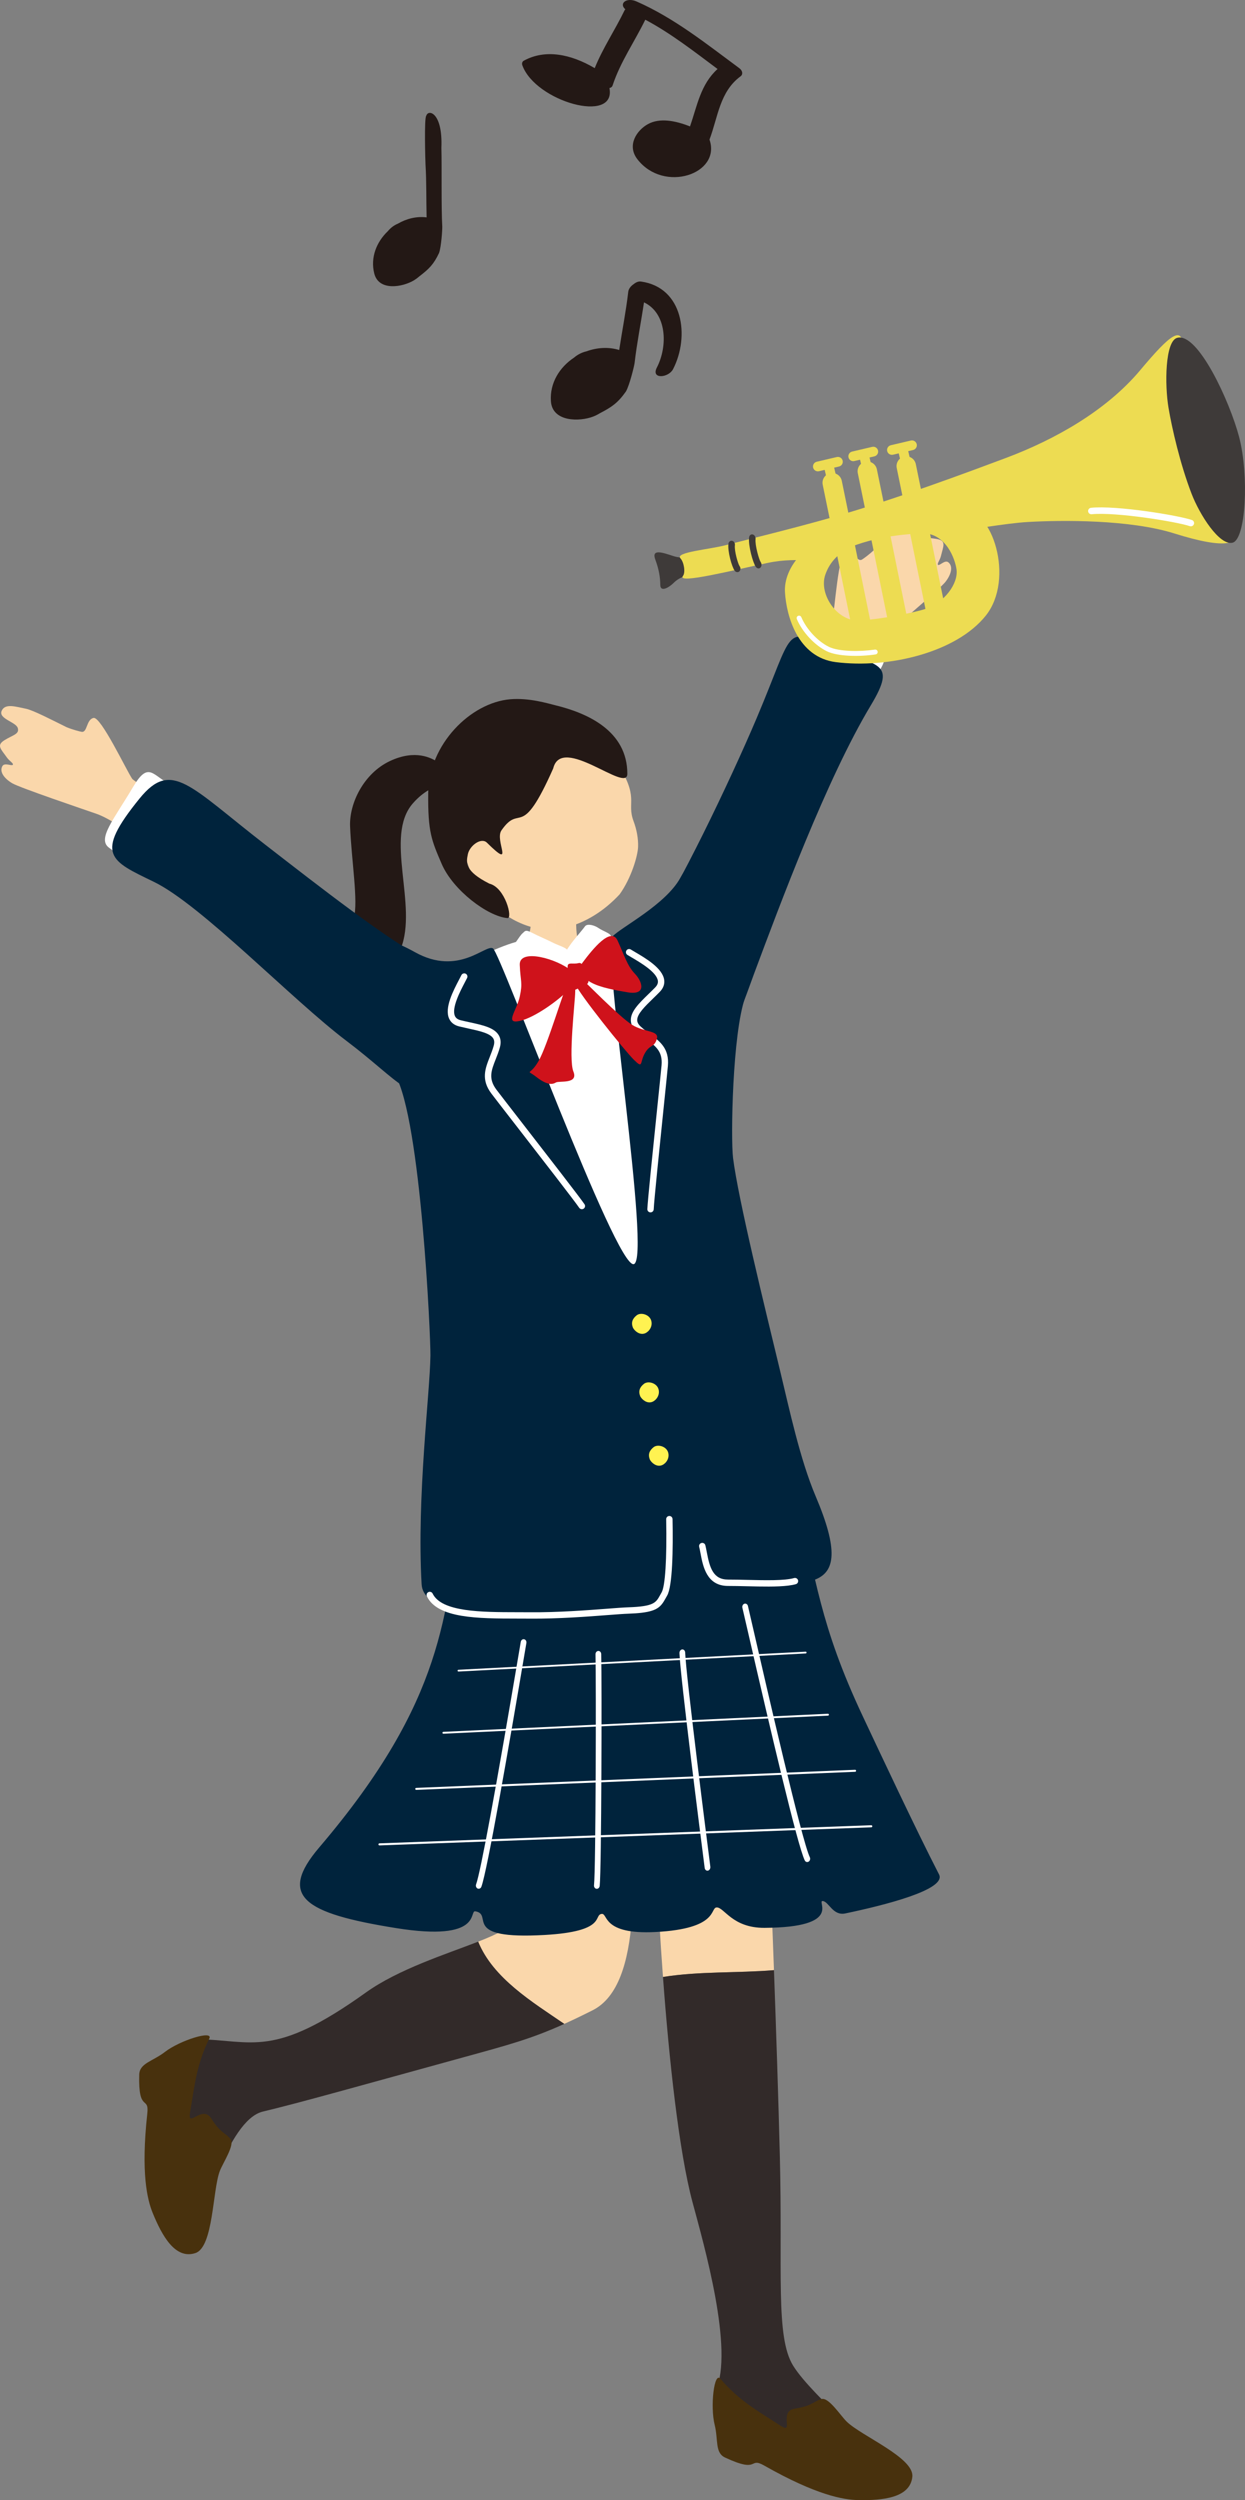 <?xml version="1.0" encoding="UTF-8"?>
<svg id="_レイヤー_2" data-name="レイヤー 2" xmlns="http://www.w3.org/2000/svg" viewBox="0 0 131.475 263.858">
  <rect x="0" y="0" width="131.475" height="263.858" fill="#808080" stroke="none"/>
  <defs>
    <style>
      .cls-1 {
        fill: #cf121b;
      }

      .cls-2 {
        fill: #eddc52;
      }

      .cls-3 {
        fill: #fad7ab;
      }

      .cls-4 {
        fill: #48310d;
      }

      .cls-5 {
        fill: #3e3a39;
      }

      .cls-6 {
        fill: #fff251;
      }

      .cls-7 {
        fill: #322a29;
      }

      .cls-8 {
        stroke-width: .199px;
      }

      .cls-8, .cls-9, .cls-10, .cls-11 {
        fill: none;
        stroke: #fff;
        stroke-linecap: round;
        stroke-linejoin: round;
      }

      .cls-9 {
        stroke-width: .212px;
      }

      .cls-12 {
        fill: #231815;
      }

      .cls-10 {
        stroke-width: .189px;
      }

      .cls-11 {
        stroke-width: .22px;
      }

      .cls-13 {
        fill: #fff;
      }

      .cls-14 {
        fill: #00233c;
      }
    </style>
  </defs>
  <g id="layout">
    <g>
      <g>
        <path class="cls-12" d="M67.679,29.713c-.266-.038-.534.087-.767.278-.291.194-.529.483-.568.81-.238,2.058-.643,4.092-.955,6.139-1.122-.348-2.347-.266-3.465.142-.482.11-.927.341-1.306.662-1.511,1.002-2.573,2.659-2.44,4.607.149,2.182,3.013,2.179,4.483,1.605.235-.092.458-.205.672-.336,1.277-.664,1.907-1.087,2.768-2.306.384-.662.88-2.708.914-3.001.248-2.147.676-4.266.992-6.401,2.408,1.135,2.541,4.585,1.361,6.875-.655,1.271,1.231,1.101,1.71.173,1.779-3.453,1.077-8.629-3.398-9.249Z"/>
        <path class="cls-12" d="M74.925,14.729c.896-2.373,1.07-5.051,3.286-6.679.267-.195.218-.592-.135-.852-3.468-2.555-6.846-5.282-10.854-7.043-1.065-.469-1.893.217-1.183.83-.038.035-.069.074-.092.121-.997,2.064-2.286,3.959-3.144,6.086-2.525-1.489-5.222-2.033-7.495-.782-.166.092-.214.296-.146.484,1.393,3.841,9.943,6.226,9.196,2.399.161-.038.284-.121.334-.274.82-2.489,2.319-4.609,3.453-6.94,2.726,1.454,5.173,3.37,7.63,5.203-1.788,1.616-2.146,3.859-2.907,6.061-1.547-.613-3.198-.929-4.443-.245-1.169.642-2.264,2.226-1.11,3.715,2.794,3.605,8.871,1.547,7.609-2.084Z"/>
        <path class="cls-12" d="M45.011,12.225c-.227.217-.093,4.842-.076,5.138.111,1.858.071,3.719.116,5.578-1.047-.133-2.117.131-3.042.667-.409.172-.767.446-1.052.79-1.179,1.122-1.86,2.753-1.437,4.456.473,1.906,3.005,1.456,4.216.718.193-.118.373-.253.542-.402,1.025-.787,1.516-1.259,2.087-2.472.236-.645.355-2.532.339-2.796-.116-1.938-.037-6.358-.092-8.296.157-3.712-1.381-4.133-1.6-3.381Z"/>
      </g>
      <g>
        <g>
          <g>
            <path class="cls-3" d="M81.733,207.925c-.284-7.843-.54-14.027-.569-14.777-.093-2.444-11.857-.926-11.857-.926-.15.838.085,8.052.705,16.422,3.878-.615,7.82-.399,11.721-.719Z"/>
            <path class="cls-7" d="M82.354,227.565c-.16-6.359-.399-13.506-.621-19.639-3.901.32-7.843.104-11.721.719.635,8.587,1.675,18.39,3.122,23.783,1.177,4.388,4.422,15.635,2.423,19.927-1.142,5.099,12.916,8.917,16.731,7.709,1.42-.917-6.427-6.997-8.529-10.394-1.884-3.043-1.099-9.938-1.405-22.105Z"/>
            <path class="cls-4" d="M76.077,251.046c1.932,2.286,3.931,3.396,6.38,4.974,1.47.947-.298-1.546,1.493-1.822,1.818-.28,1.923-.744,2.8-1.007.751-.225,1.993,1.724,2.655,2.374,1.547,1.52,7.133,3.808,6.942,5.814-.215,2.254-3.155,2.521-5.715,2.474-1.549-.028-4.408-.511-9.909-3.633-1.728-.981-.421.879-4.15-.855-1.102-.512-.705-1.86-1.103-3.454-.484-1.941-.058-5.651.606-4.866Z"/>
          </g>
          <path class="cls-3" d="M50.496,204.917c2.093-.817,3.556-1.533,3.617-2.298.319-3.989-5.707-10.994-3.175-12.34,3.033-1.612,15.447-4.264,15.556-1.822.384,8.614,1.537,20.963-3.914,23.704-1.119.562-2.091,1.029-2.99,1.435-3.38-2.309-7.532-4.825-9.095-8.679Z"/>
          <path class="cls-7" d="M20.703,215.198c6.064.121,8.128,2.106,17.93-4.91,3.452-2.471,8.482-4.051,11.863-5.37,1.564,3.854,5.715,6.37,9.095,8.679-3.497,1.58-5.814,2.197-10.675,3.533-10.987,3.02-17.31,4.804-21.15,5.719-3.871.922-6.128,11.631-7.524,10.705-2.602-2.991-3.6-18.437.46-18.356Z"/>
          <path class="cls-4" d="M22.101,215.144c-1.327,2.682-1.554,4.95-2.032,7.819-.287,1.721,1.294-.894,2.25.628.97,1.544,1.435,1.453,2.02,2.147.5.594-.79,2.511-1.123,3.376-.78,2.022-.671,8.036-2.578,8.669-2.142.711-3.541-1.86-4.505-4.213-.583-1.423-1.266-4.224-.579-10.495.216-1.97-.967-.03-.851-4.127.034-1.211,1.42-1.392,2.72-2.396,1.582-1.223,5.135-2.328,4.68-1.407Z"/>
          <g>
            <path class="cls-14" d="M69.478,156.948c9.763-.687,12.672-6.144,14.644,1.473,2.127,8.214,2.373,12.912,7.01,22.753,1.752,3.719,5.556,11.839,8.033,16.65.827,1.606-5.818,3.259-9.904,4.116-1.312.275-1.74-1.256-2.378-1.309-.713-.06,2.244,2.779-6.148,2.829-3.421.021-4.264-2.194-5.058-2.153-.719.037.249,2.246-6.449,2.593-5.72.297-4.992-2.026-5.703-1.91-.878.143.555,1.85-6.01,2.222-8.932.506-5.332-2.151-7.317-2.497-.706-.123.849,3.249-8.383,1.77-9.741-1.56-12.497-3.358-8.099-8.516,13.429-15.749,13.211-24.705,15.018-35.39.743-4.393,8.389-1.762,20.745-2.632Z"/>
            <line class="cls-10" x1="85.08" y1="174.408" x2="48.414" y2="176.318"/>
            <line class="cls-8" x1="87.435" y1="180.965" x2="46.822" y2="182.874"/>
            <line class="cls-9" x1="90.3" y1="186.885" x2="43.958" y2="188.795"/>
            <path class="cls-13" d="M85.224,196.515c.058.005.118-.009.172-.044.147-.094.201-.303.121-.467-.838-1.726-4.558-17.925-5.958-24.022-.301-1.31-.507-2.211-.577-2.497-.045-.181-.21-.282-.372-.231-.161.054-.256.245-.212.427.07.284.276,1.183.575,2.487,2.392,10.418,5.237,22.582,6.013,24.177.05.103.141.164.238.172Z"/>
            <path class="cls-13" d="M74.684,197.428c.024.002.05 0.0.075-.005.166-.036.279-.225.253-.422-.263-2.051-2.57-20.109-2.655-22.588-.007-.199-.143-.352-.315-.336-.167.014-.296.187-.289.388.084,2.465,2.231,19.314,2.662,22.667.021.167.135.286.27.297Z"/>
            <path class="cls-13" d="M50.53,199.334c.128.01.254-.073.306-.216.624-1.699,2.874-14.6,4.651-25.125l.101-.595c.032-.187-.075-.364-.239-.396-.169-.035-.322.093-.355.279l-.101.597c-2.505,14.832-4.144,23.706-4.615,24.988-.065.176.008.375.162.445.03.013.06.021.09.023Z"/>
            <path class="cls-13" d="M63.001,199.341c.162.013.307-.122.328-.306.191-1.739.233-21.434.161-24.473-.005-.189-.149-.334-.31-.326-.167.008-.299.169-.294.358.071,3.03.032,22.647-.157,24.369-.021.188.097.357.263.377.004 0.0.007.001.01.001Z"/>
            <line class="cls-11" x1="92.007" y1="192.741" x2="40.075" y2="194.651"/>
          </g>
          <path class="cls-12" d="M48.07,82.295c-.034-.854-.85-1.212-1.778-1.828-.718-.477-2.415-1.411-5.11-.15-2.747,1.286-4.31,4.437-4.213,6.894.139,3.526.88,7.995.399,9.623-.886,2.997-1.606,3.829-4.545,4.879-2.328.832,7.271,3.93,9.495-1.58,1.842-4.563-1.774-11.858,1.28-15.345,2.295-2.62,4.497-1.841,4.472-2.492Z"/>
          <path class="cls-3" d="M61.023,94.332c-.296-.022-4.198-.034-4.565-.096-.194.614-.277,4.112-.763,4.81-1.113,1.6-3.78,1.127-5.094,1.896-1.409.824-3.021,2.587-2.986,4.149-.139,2.156-.559,10.104-.526,10.837.221,4.891,9.154,5.561,11.149,5.64,7.517.3,12.921-1.572,13.645-8.668-.166-3.002-2.029-7.477-5.427-10.72-.883-.842-4.216-1.155-5.255-2.61-.661-.925-.209-4.823-.178-5.239Z"/>
          <path class="cls-3" d="M51.682,95.12c2.503,2.571,5.591,3.39,7.874,2.832,2.283-.557,4.24-1.807,5.883-3.571,1.234-1.72,1.907-4.049,1.944-4.989.034-.863-.143-1.836-.476-2.724-.778-2.073.711-2.399-1.859-6.342-.781-1.197-5.093-6.513-11.329-5.346-5.482,1.026-7.277,14.759-2.037,20.14Z"/>
          <path class="cls-12" d="M58.422,81.096c.886-3.642,7.824,2.691,7.826.576.005-4.562-4.26-6.428-7.589-7.236-.775-.188-2.755-.808-4.774-.638-4.183.352-8.609,4.746-8.664,9.906-.044,4.11.353,4.983,1.42,7.467,1.198,2.788,4.868,5.548,6.951,5.724.58.049-.239-3.231-1.914-3.637-2.608-1.316-2.456-2.205-2.271-3.106.185-.902,1.407-1.814,2.013-1.218,3.012,2.967.78-.217,1.536-1.301,2.052-2.946,2.008,1.26,5.466-6.537Z"/>
          <g>
            <path class="cls-3" d="M86.096,78.071c.023-.561,2.777-4.931,2.831-5.031,1.175-2.175,2.715-4.41,3.828-5.368,1.113-.958,6.482-5.499,7.073-6.246.591-.746.869-1.638.318-2.082-.356-.286-.895.365-1.075.278-.158-.115.185-.481.3-.96.248-1.036.592-1.592-.438-1.78-1.029-.188-1.716-.004-1.777-.673-.062-.669,1.562-1.669.919-2.315-.642-.648-1.579.168-2.455.724-.665.423-2.18,2.175-3.29,3.397-.485.468-1.138.944-1.3,1.039-.536.319-.918-1.029-1.706-.903-.788.126-1.198,6.435-1.442,7.493-.059.255-5.826,8.622-6.321,9.753-.61,1.392,4.479,4.019,4.533,2.675Z"/>
            <path class="cls-13" d="M91.644,68.067c-3.683-1.611-5.954-3.16-6.713-1.728-.76,1.432-1.817,2.172-1.047,2.883,1.565,1.444,7.814,4.727,8.469,2.742.655-1.985,2.258-2.599-.709-3.896Z"/>
            <path class="cls-14" d="M68.758,97.886c2.657-3.665,8.276-15.315,11.158-22.12,3.982-9.404,2.834-9.616,7.745-7.495,4.912,2.121,7.176,1.387,4.297,6.172-4.654,7.734-9.611,21.048-12.331,28.335-1.371,3.672-2.749,8.588-5.919,6.418-3.17-2.171-8.543-6.355-4.95-11.31Z"/>
          </g>
          <g>
            <path class="cls-3" d="M20.196,93.113c-.227-.513-4.394-3.567-4.481-3.64-1.892-1.591-4.145-3.105-5.532-3.587-1.387-.482-8.049-2.734-8.872-3.212-.823-.477-1.409-1.204-1.06-1.82.226-.397.967.011,1.101-.136.104-.165-.348-.379-.631-.783-.611-.873-1.135-1.264-.247-1.817.888-.553,1.594-.634,1.406-1.279-.188-.645-2.066-.978-1.705-1.816.359-.838,1.531-.424,2.549-.228.774.149,2.827,1.223,4.307,1.951.623.258,1.405.46,1.591.489.616.099.476-1.294,1.255-1.466.779-.172,3.477,5.545,4.093,6.44.148.216,8.585,5.88,9.461,6.75,1.078,1.071-2.69,5.383-3.234,4.153Z"/>
            <path class="cls-13" d="M14.069,83.031c-2.047,3.46-3.861,5.525-2.532,6.453,1.329.928,1.935,2.067,2.734,1.39,1.624-1.377,5.643-7.181,3.752-8.073-1.891-.892-2.305-2.557-3.954.23Z"/>
            <path class="cls-14" d="M45.004,101.312c-4.024-2.073-11.188-7.671-17.03-12.195-7.973-6.174-9.86-8.994-13.236-4.843-4.849,5.964-3.076,6.563,1.518,8.797,5.022,2.442,14.584,12.439,20.328,16.779,5.671,4.284,7.25,7.156,9.101,3.789,1.851-3.367,4.76-9.524-.681-12.327Z"/>
          </g>
          <g>
            <path class="cls-13" d="M67.92,100.528c-.364-.884-5.231-2.605-5.801-1.674-.444.725-1.919,1.86-3.217,1.456-1.454-.452-2.543-.857-3.065-1.046-.987-.358-5.423,1.729-6.318,2.267-.26.136-2.88,4.673-2.965,6.127.543,7.692,2.615,10.797,2.066,18.573.168.631.209,2.566.193,3.767-.027,1.946-.035,18.221.166,21.636.277,4.703,3.633,7.71,5.647,7.466,2.014-.244,7.425-1.358,14.851-2.152,2.202-.236,12.515-3.035,12.441-4.002-.058-.752-2.354-16.879-4.558-24.439-2.994-10.198-6.345-18.406-9.441-27.979Z"/>
            <path class="cls-13" d="M53.71,100.495c.406-.473,1.19-1.768,1.467-1.992.277-.224.26-.444,1.008-.059.748.384,1.648.758,2.237,1.061.652.336,1.8.596,1.499,1.045-.496.738-1.353,2.038-1.682,2.542-.203.311-1.797-.377-2.869-.902-1.072-.525-2.107-.574-1.659-1.695Z"/>
            <path class="cls-13" d="M63.183,97.933c-.335-.245-1.158-.524-1.414-.16-.256.364-1.261,1.503-1.561,1.962-.283.432-.491.554-.196.807.799.685,2.332,1.588,2.601,1.254.457-.568,1.063-1.231,1.377-1.727.314-.496.576-.827.545-1.23-.026-.336-.783-.525-1.352-.907Z"/>
          </g>
          <g>
            <path class="cls-14" d="M86.14,157.923c-1.662-3.912-2.784-9.21-3.758-13.247-1.587-6.577-4.429-18.128-4.97-22.469-.255-2.044-.073-13.121,1.281-16.95,3.123-8.83-3.181-19.272-6.84-12.621-1.571,2.855-6.26,5.218-7.153,6.179-1.202,1.294,4.138,34.231,2.22,34.602-1.918.371-14.03-32.771-14.857-33.321-.762-.506-3.604,2.981-8.243.394-8.259-4.606-8.141,2.294-2.063,13,2.688,4.734,3.723,27.55,3.698,29.562-.049,3.993-1.456,14.894-.931,24.149.272,4.794,16.171,2.891,23.211,2.785,4.953-.074,1.806-10.292,3.69-10.435,2.43-.184,2.954,7.872,5.178,7.713,7.91-.564,14.397,2.098,9.537-9.341Z"/>
            <path class="cls-13" d="M67.789,170.204c-.4.049-.874.082-1.443.101-.48.016-1.235.074-2.171.145-2.096.161-5.263.403-8.211.376-.452-.004-.911-.005-1.374-.005-4.119-.006-8.378-.012-9.507-2.345-.081-.167-.012-.368.156-.449.167-.081.368-.011.449.156.946,1.954,5.173,1.96,8.903,1.966.465 0.0.927.001,1.38.005,2.919.027,6.069-.215,8.154-.374.948-.073,1.713-.131,2.2-.147,2.721-.089,2.939-.486,3.376-1.275.053-.094.107-.193.167-.296.381-.651.562-3.54.483-7.727-.004-.185.148-.343.329-.342.186-.003.339.144.343.33.059,3.137.008,7.085-.576,8.08l-.159.281c-.46.829-.813,1.313-2.499,1.52Z"/>
            <path class="cls-13" d="M83.234,167.342c-1.158.142-2.775.104-4.349.067-.697-.016-1.38-.032-2.002-.032-2.259.001-2.647-2.067-2.905-3.435-.048-.253-.092-.489-.144-.691-.046-.18.062-.363.242-.409.186-.047.364.063.41.242.055.215.102.465.153.734.308,1.636.669,2.888,2.244,2.887.626-0,1.316.015,2.018.032,1.937.046,3.941.093,4.959-.194.177-.051.364.055.415.232.05.179-.054.365-.233.415-.231.065-.503.115-.807.152Z"/>
            <path class="cls-13" d="M61.481,127.617c-.12.013-.243-.04-.315-.147-.448-.668-3.97-5.207-6.541-8.522-1.313-1.692-2.395-3.085-2.732-3.533-1.114-1.475-.656-2.641-.17-3.875.147-.372.298-.757.413-1.168.09-.319.075-.572-.045-.773-.331-.552-1.452-.796-2.638-1.054-.316-.069-.639-.14-.959-.218-.518-.127-.876-.403-1.065-.821-.513-1.138.436-2.948,1.065-4.146.089-.17.168-.321.23-.446.083-.167.285-.234.45-.153.166.082.235.283.154.45-.064.13-.146.286-.239.462-.498.95-1.425,2.718-1.047,3.557.1.223.301.368.612.445.314.077.632.146.943.214,1.39.303,2.591.564,3.071,1.365.218.363.257.801.116,1.3-.124.443-.282.844-.435,1.232-.468,1.19-.806,2.049.081,3.224.337.446,1.417,1.836,2.727,3.526,2.578,3.322,6.107,7.872,6.569,8.559.104.154.062.363-.092.467-.047.031-.099.049-.152.055Z"/>
            <path class="cls-13" d="M68.844,127.92c.109-.053.185-.162.19-.291.027-.804.616-6.519,1.046-10.692.22-2.131.401-3.885.451-4.443.166-1.841-.84-2.588-1.904-3.379-.322-.238-.653-.486-.968-.773-.245-.223-.366-.446-.37-.68-.011-.643.811-1.443,1.682-2.289.232-.226.469-.456.699-.692.373-.381.531-.805.47-1.26-.166-1.237-1.929-2.271-3.096-2.956-.165-.097-.312-.183-.431-.257-.159-.098-.366-.048-.463.108-.098.157-.05.365.107.463.124.076.276.166.447.266.925.543,2.646,1.553,2.769,2.465.033.242-.06.472-.284.701-.226.232-.459.458-.687.68-1.02.992-1.901,1.849-1.885,2.783.007.424.205.816.589,1.165.34.311.686.567,1.02.816,1.026.762,1.768,1.313,1.636,2.779-.05.557-.232,2.308-.451,4.434-.431,4.183-1.022,9.911-1.05,10.738-.007.186.139.341.325.347.056.002.11-.01.158-.034Z"/>
            <path class="cls-6" d="M68.766,139.353c.189.608-.203,1.171-.628,1.354-.55.236-1.093-.203-1.296-.577-.217-.548-.059-.956.391-1.314.433-.345,1.336-.097,1.532.537Z"/>
            <path class="cls-6" d="M69.534,146.586c.189.608-.203,1.171-.628,1.354-.55.236-1.093-.203-1.296-.577-.217-.548-.059-.956.391-1.314.433-.345,1.336-.097,1.532.537Z"/>
            <path class="cls-6" d="M70.553,153.27c.189.608-.203,1.171-.628,1.354-.55.236-1.093-.203-1.296-.577-.217-.548-.059-.956.391-1.314.433-.345,1.336-.097,1.532.537Z"/>
          </g>
          <g>
            <path class="cls-1" d="M61.536,101.569c1.039-1.38,2.983-3.821,3.684-2.3s1.006,2.642,1.82,3.49c.814.848,1.261,2.306-.757,1.968-2.018-.338-3.404-.66-4.233-1.274-.829-.615-1.205-.967-.514-1.884Z"/>
            <path class="cls-1" d="M60.355,102.467c-1.493-1.278-5.543-2.423-5.468-.637.075,1.786.329,1.849,0,3.352-.329,1.503-1.612,2.899-.045,2.576,1.567-.323,4.146-2.171,5.297-3.388.628-.664.448-1.704.216-1.903Z"/>
            <path class="cls-1" d="M61.264,103.155c.521.431,4.158,4.182,5.487,5.004,1.328.822,2.883.568,2.613,1.492-.269.924-.729.543-1.274,1.52-.545.977-.148,1.661-1.134.693-.985-.967-5.852-7.023-6.226-8.057-.374-1.034-.319-1.356.533-.652Z"/>
            <path class="cls-1" d="M60.055,103.503c-.539.974-2.221,6.793-3.183,8.479-.962,1.686-1.408.767-.223,1.685,1.185.918,1.721.776,2.062.575.341-.201,2.39.209,1.842-1.15-.547-1.359.189-7.466.189-8.403 0-.938.318-3.004-.687-1.186Z"/>
            <path class="cls-1" d="M61.092,101.644c-.58.154-1.151-.152-1.148.358.003.51-.189.911.056,1.489.245.578-.14,1.38.712.977.852-.403,1.769-.451,1.33-1.437s-.548-1.494-.95-1.387Z"/>
          </g>
        </g>
        <g>
          <path class="cls-5" d="M73.272,58.506c-.829.192-1.104.521-2.192.17-1.088-.352-2.321-.803-1.874.393.371.991.518,1.866.522,2.662.004.767.852.347,1.451-.25.613-.611,1.543-.849,2.529-.983.986-.134.61-2.234-.436-1.992Z"/>
          <g>
            <path class="cls-2" d="M94.307,47.989l2.118-.496c.276-.065.448-.342.383-.618-.065-.276-.342-.448-.618-.383l-2.118.496c-.276.065-.448.342-.383.618.065.276.342.448.618.383Z"/>
            <path class="cls-2" d="M95.983,50.169c.276-.065.448-.342.383-.618l-.54-2.301c-.065-.276-.342-.448-.618-.383s-.448.342-.383.618l.54,2.301c.065.276.342.448.618.383Z"/>
          </g>
          <g>
            <path class="cls-2" d="M90.221,48.658l2.118-.496c.276-.065.448-.342.383-.618s-.342-.448-.618-.383l-2.118.496c-.276.065-.448.342-.383.618s.342.448.618.383Z"/>
            <path class="cls-2" d="M91.897,50.839c.276-.065.448-.342.383-.618l-.54-2.301c-.065-.276-.342-.448-.618-.383s-.448.342-.383.618l.54,2.301c.065.276.342.448.618.383Z"/>
          </g>
          <g>
            <path class="cls-2" d="M86.485,49.731l2.118-.496c.276-.065.448-.342.383-.618s-.342-.448-.618-.383l-2.118.496c-.276.065-.448.342-.383.618.065.276.342.448.618.383Z"/>
            <path class="cls-2" d="M88.161,51.912c.276-.065.448-.342.383-.618l-.54-2.301c-.065-.276-.342-.448-.618-.383s-.448.342-.383.618l.54,2.301c.065.276.342.448.618.383Z"/>
          </g>
          <path class="cls-2" d="M120.395,39.085c3.093-3.672,4.89-5.424,4.437-1.413-.42,3.721,2.281,13.772,4.974,17.449,1.874,2.558-.415,2.867-5.802,1.176-4.705-1.477-11.862-1.411-15.421-1.21-1.18.066-2.745.278-4.311.509-2.616.385-5.231.822-6.046.721-.76-.094-3.118.064-5.051.443-2.028.398-3.629,1.028-4.139,1.339-2.769,1.689-4.387.558-7.95,1.305-3.521.738-9.686,2.297-8.962,1.372.28-.357.107-1.447-.268-1.852-.601-.649,3.044-.933,4.781-1.389,1.831-.481,6.694-1.647,11.266-2.942,6.566-1.86,14.477-4.822,18.3-6.252,5.285-1.978,10.634-5.031,14.193-9.255Z"/>
          <path class="cls-5" d="M130.151,57.278c1.426-.327,1.761-7.117.703-11.161-.971-3.709-4.349-11.067-6.541-10.463-1.283.354-1.325,4.949-.914,7.389.36,2.139,1.221,5.915,2.43,9.055.862,2.24,2.942,5.497,4.323,5.18Z"/>
          <path class="cls-2" d="M90.653,55.272c-5.561,1.41-7.912,4.654-7.758,7.23.149,2.499,1.343,6.867,5.363,7.377,5.537.702,12.72-1.002,15.842-4.904,3.1-3.874.667-11.503-2.537-11.121-3.205.382-6.008,2.374-4.131,2.412,2.522.051,3.433,2.78,3.577,3.815.216,1.549-1.33,3.503-3.153,4.139-1.3.453-4.846,1.137-7.088,1.269-2.33.137-4.321-2.753-3.619-4.82.992-2.923,4.118-3.399,4.965-3.963,1.119-.745.742-1.991-1.46-1.433Z"/>
          <path class="cls-2" d="M99.268,66.64c.556-.117.912-.661.795-1.217-.118-.564-.635-3.111-1.234-6.061-.826-4.071-1.808-8.908-2.118-10.383-.117-.556-.662-.912-1.217-.795-.556.116-.912.661-.795,1.217.309,1.473,1.29,6.305,2.115,10.37.6,2.957,1.118,5.509,1.237,6.074.117.556.662.912,1.217.795Z"/>
          <path class="cls-2" d="M95.156,67.188c.556-.117.912-.661.795-1.217-.118-.564-.635-3.111-1.234-6.061-.826-4.071-1.808-8.908-2.118-10.383-.117-.556-.662-.912-1.217-.795-.556.116-.912.661-.795,1.217.309,1.473,1.29,6.305,2.115,10.37.6,2.957,1.118,5.509,1.237,6.074.117.556.662.912,1.217.795Z"/>
          <path class="cls-2" d="M91.45,68.4c.556-.117.912-.661.795-1.217-.118-.564-.635-3.111-1.234-6.061-.826-4.071-1.808-8.909-2.118-10.384-.117-.556-.662-.912-1.217-.795-.556.117-.912.661-.795,1.217.309,1.473,1.29,6.305,2.115,10.371.6,2.957,1.118,5.509,1.237,6.074.117.556.662.912,1.217.795Z"/>
          <path class="cls-13" d="M125.826,55.541c.113-.024.213-.105.254-.223.062-.179-.033-.374-.212-.436-1.398-.485-7.953-1.563-10.653-1.292-.184.021-.326.186-.307.375.019.188.187.326.375.307,2.567-.258,9.039.799,10.361,1.257.061.021.123.024.182.012Z"/>
          <path class="cls-5" d="M77.927,60.379c.054-.011.105-.037.15-.079.142-.134.155-.378.028-.545-.16-.213-.577-1.618-.497-2.221.028-.21-.102-.414-.29-.456-.189-.043-.364.093-.392.303-.106.793.355,2.451.664,2.858.088.115.218.164.338.139Z"/>
          <path class="cls-5" d="M80.158,59.984c.054-.011.105-.038.149-.083.141-.142.149-.406.019-.589-.164-.233-.607-1.759-.537-2.41.024-.226-.109-.45-.299-.498-.19-.049-.363.095-.387.322-.093.856.398,2.657.715,3.102.09.126.222.181.341.156Z"/>
          <path class="cls-13" d="M92.482,69.062c.132-.028.222-.155.201-.29-.021-.141-.152-.237-.292-.216-1.573.238-3.805.219-4.841-.283-1.189-.576-2.393-1.867-2.929-3.14-.055-.131-.204-.194-.337-.137-.131.055-.192.206-.137.337.58,1.378,1.886,2.778,3.178,3.404,1.141.553,3.45.584,5.141.329.005-.001.01-.002.014-.003Z"/>
        </g>
      </g>
    </g>
  </g>
</svg>